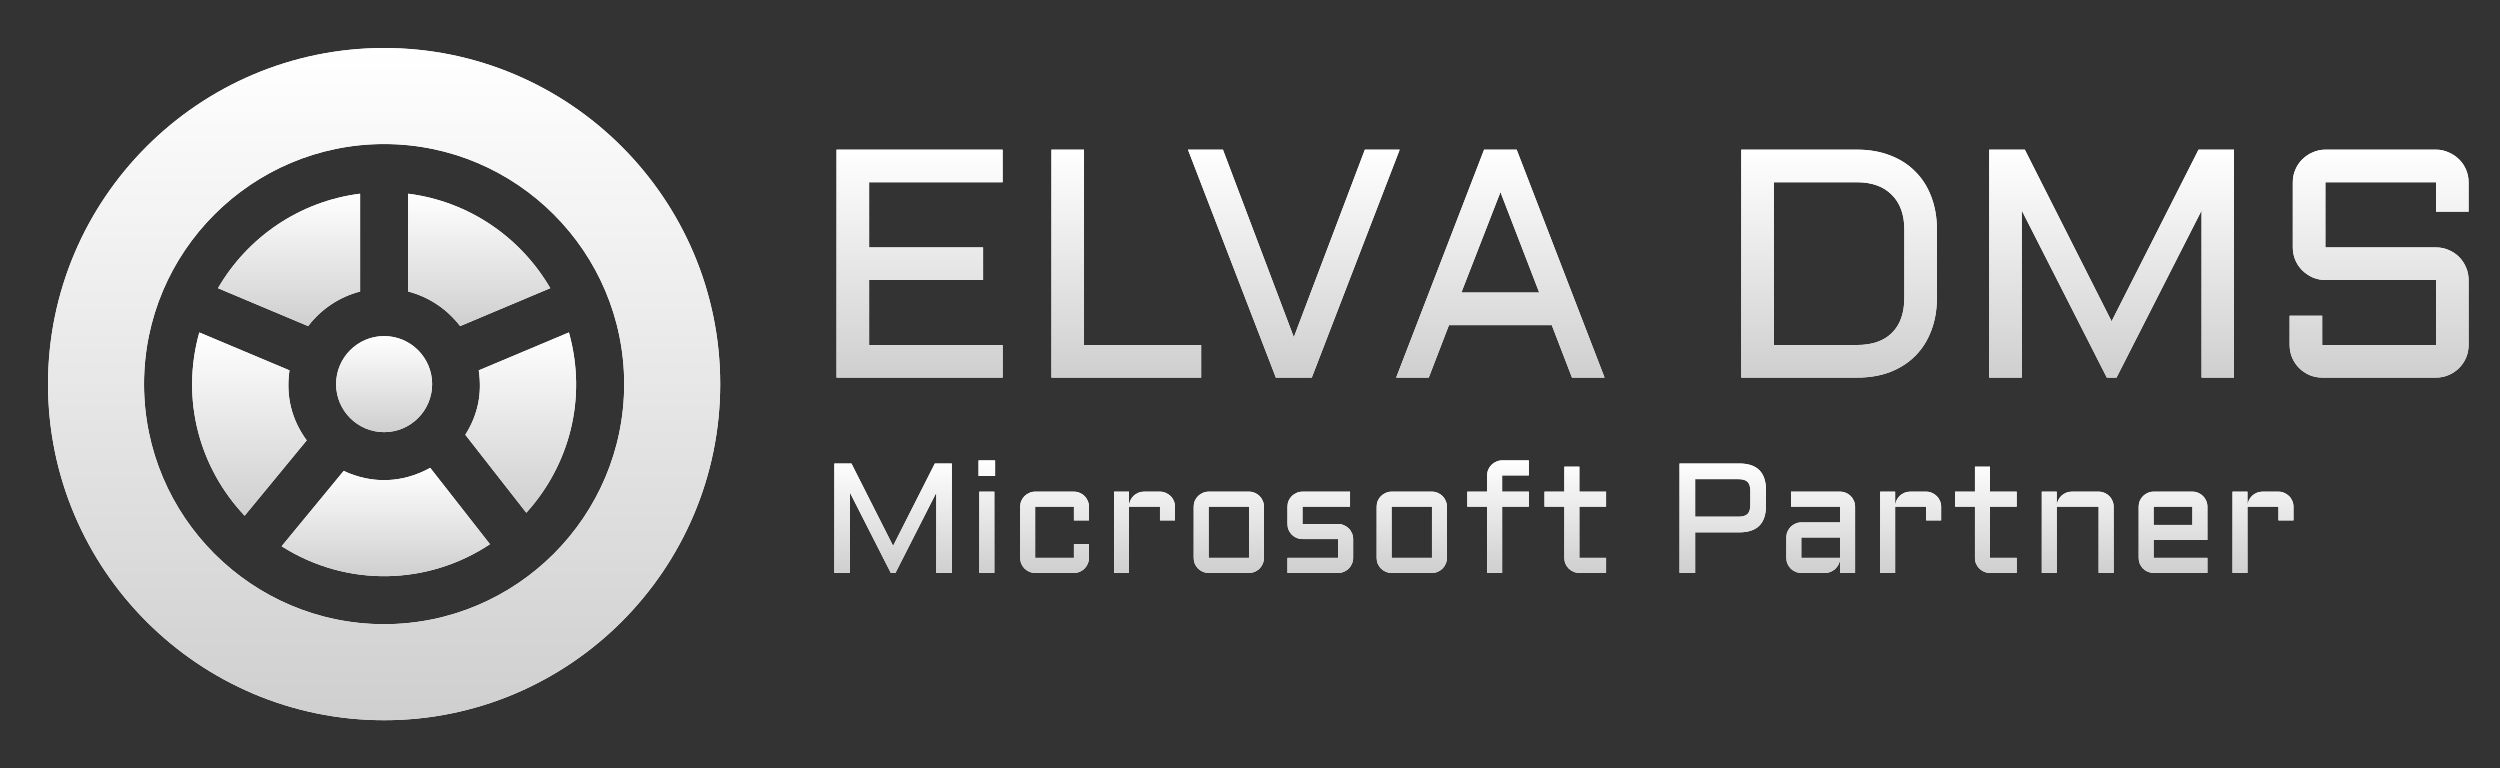 <svg width="192" height="59" viewBox="0 0 192 59" fill="none" xmlns="http://www.w3.org/2000/svg">
<rect x="0" y="0" width="192" height="59" fill="#333333" stroke="none"/>
<path d="M23.664 25.045L16.742 22.134C19.001 18.235 22.991 15.463 27.657 14.877V22.387C26.04 22.807 24.65 23.755 23.664 25.045Z" fill="white"/>
<path d="M23.664 25.045L16.742 22.134C19.001 18.235 22.991 15.463 27.657 14.877V22.387C26.04 22.807 24.65 23.755 23.664 25.045Z" fill="url(#paint0_linear_104_19848)"/>
<path d="M23.553 33.821L18.787 39.606C15.315 35.928 13.866 30.688 15.307 25.533L22.231 28.444C21.938 30.48 22.421 32.267 23.553 33.821Z" fill="white"/>
<path d="M23.553 33.821L18.787 39.606C15.315 35.928 13.866 30.688 15.307 25.533L22.231 28.444C21.938 30.48 22.421 32.267 23.553 33.821Z" fill="url(#paint1_linear_104_19848)"/>
<path d="M29.5 25.812C31.554 25.812 33.188 27.488 33.188 29.5C33.188 31.534 31.534 33.188 29.5 33.188C27.466 33.188 25.812 31.534 25.812 29.5C25.812 27.49 27.446 25.812 29.5 25.812Z" fill="white"/>
<path d="M29.5 25.812C31.554 25.812 33.188 27.488 33.188 29.5C33.188 31.534 31.534 33.188 29.5 33.188C27.466 33.188 25.812 31.534 25.812 29.5C25.812 27.49 27.446 25.812 29.5 25.812Z" fill="url(#paint2_linear_104_19848)"/>
<path d="M31.344 22.387V14.877C36.01 15.463 39.998 18.233 42.259 22.132L35.337 25.043C34.351 23.755 32.959 22.807 31.344 22.387Z" fill="white"/>
<path d="M31.344 22.387V14.877C36.01 15.463 39.998 18.233 42.259 22.132L35.337 25.043C34.351 23.755 32.959 22.807 31.344 22.387Z" fill="url(#paint3_linear_104_19848)"/>
<path d="M29.5 3.688C15.266 3.688 3.688 15.266 3.688 29.5C3.688 43.734 15.266 55.312 29.5 55.312C43.734 55.312 55.312 43.734 55.312 29.5C55.312 15.266 43.734 3.688 29.5 3.688ZM29.5 47.938C19.334 47.938 11.062 39.666 11.062 29.5C11.062 19.334 19.334 11.062 29.5 11.062C39.666 11.062 47.938 19.334 47.938 29.5C47.938 39.666 39.666 47.938 29.5 47.938Z" fill="white"/>
<path d="M29.5 3.688C15.266 3.688 3.688 15.266 3.688 29.5C3.688 43.734 15.266 55.312 29.5 55.312C43.734 55.312 55.312 43.734 55.312 29.5C55.312 15.266 43.734 3.688 29.5 3.688ZM29.5 47.938C19.334 47.938 11.062 39.666 11.062 29.5C11.062 19.334 19.334 11.062 29.5 11.062C39.666 11.062 47.938 19.334 47.938 29.5C47.938 39.666 39.666 47.938 29.5 47.938Z" fill="url(#paint4_linear_104_19848)"/>
<path d="M33.04 35.93L37.629 41.795C32.891 44.938 26.659 45.143 21.629 41.953L26.395 36.166C28.549 37.174 30.89 37.119 33.04 35.93Z" fill="white"/>
<path d="M33.04 35.93L37.629 41.795C32.891 44.938 26.659 45.143 21.629 41.953L26.395 36.166C28.549 37.174 30.89 37.119 33.04 35.93Z" fill="url(#paint5_linear_104_19848)"/>
<path d="M40.421 39.378L35.738 33.391C36.76 31.761 37.016 30.148 36.769 28.443L43.692 25.531C45.116 30.616 43.72 35.733 40.421 39.378Z" fill="white"/>
<path d="M40.421 39.378L35.738 33.391C36.76 31.761 37.016 30.148 36.769 28.443L43.692 25.531C45.116 30.616 43.72 35.733 40.421 39.378Z" fill="url(#paint6_linear_104_19848)"/>
<path d="M64.246 11.494H77.002V13.997H66.749V19.001H75.501V21.504H66.749V26.497H77.002V28.999H64.246V11.494ZM83.252 11.494V26.497H92.249V28.999H80.75V11.494H83.252ZM97.986 28.999L91.236 11.494H93.921L99.366 25.898L104.822 11.494H107.496L100.745 28.999H97.986ZM116.48 11.494L123.23 28.999H120.728L119.178 24.971H111.28L109.729 28.999H107.227L113.978 11.494H116.48ZM112.232 22.468H118.213L115.235 14.753L112.232 22.468ZM142.627 26.497C143.791 26.497 144.686 26.183 145.313 25.557C145.94 24.93 146.253 24.035 146.253 22.871V17.622C146.253 17.052 146.172 16.544 146.009 16.096C145.846 15.649 145.606 15.27 145.289 14.961C144.979 14.643 144.601 14.403 144.153 14.241C143.706 14.078 143.197 13.997 142.627 13.997H136.231V26.497H142.627ZM133.729 28.999V11.494H142.627C143.563 11.494 144.406 11.641 145.154 11.934C145.911 12.218 146.554 12.629 147.083 13.166C147.62 13.695 148.031 14.338 148.316 15.095C148.609 15.852 148.755 16.694 148.755 17.622V22.871C148.755 23.799 148.609 24.641 148.316 25.398C148.031 26.155 147.62 26.802 147.083 27.339C146.554 27.868 145.911 28.279 145.154 28.572C144.406 28.857 143.563 28.999 142.627 28.999H133.729ZM161.805 28.999L155.274 16.169V28.999H152.771V11.494H155.506L162.171 24.678L168.848 11.494H171.57V28.999H169.08V16.169L162.549 28.999H161.805ZM178.589 21.504C178.248 21.504 177.922 21.439 177.613 21.309C177.312 21.17 177.047 20.991 176.819 20.771C176.591 20.544 176.412 20.279 176.282 19.978C176.152 19.669 176.087 19.343 176.087 19.001V13.997C176.087 13.655 176.152 13.333 176.282 13.032C176.412 12.723 176.591 12.459 176.819 12.239C177.047 12.011 177.312 11.832 177.613 11.702C177.922 11.563 178.248 11.494 178.589 11.494H187.085C187.427 11.494 187.749 11.563 188.05 11.702C188.359 11.832 188.628 12.011 188.855 12.239C189.083 12.459 189.262 12.723 189.393 13.032C189.523 13.333 189.588 13.655 189.588 13.997V16.255H187.085V13.997H178.589V19.001H187.085C187.427 19.001 187.749 19.067 188.05 19.197C188.359 19.327 188.628 19.506 188.855 19.734C189.083 19.962 189.262 20.23 189.393 20.54C189.523 20.841 189.588 21.162 189.588 21.504V26.497C189.588 26.838 189.523 27.164 189.393 27.473C189.262 27.774 189.083 28.039 188.855 28.267C188.628 28.494 188.359 28.674 188.05 28.804C187.749 28.934 187.427 28.999 187.085 28.999H178.345C178.003 28.999 177.678 28.934 177.369 28.804C177.068 28.674 176.803 28.494 176.575 28.267C176.347 28.039 176.168 27.774 176.038 27.473C175.908 27.164 175.843 26.838 175.843 26.497V24.25H178.345V26.497H187.085V21.504H178.589Z" fill="white"/>
<path d="M64.246 11.494H77.002V13.997H66.749V19.001H75.501V21.504H66.749V26.497H77.002V28.999H64.246V11.494ZM83.252 11.494V26.497H92.249V28.999H80.75V11.494H83.252ZM97.986 28.999L91.236 11.494H93.921L99.366 25.898L104.822 11.494H107.496L100.745 28.999H97.986ZM116.48 11.494L123.23 28.999H120.728L119.178 24.971H111.28L109.729 28.999H107.227L113.978 11.494H116.48ZM112.232 22.468H118.213L115.235 14.753L112.232 22.468ZM142.627 26.497C143.791 26.497 144.686 26.183 145.313 25.557C145.94 24.93 146.253 24.035 146.253 22.871V17.622C146.253 17.052 146.172 16.544 146.009 16.096C145.846 15.649 145.606 15.27 145.289 14.961C144.979 14.643 144.601 14.403 144.153 14.241C143.706 14.078 143.197 13.997 142.627 13.997H136.231V26.497H142.627ZM133.729 28.999V11.494H142.627C143.563 11.494 144.406 11.641 145.154 11.934C145.911 12.218 146.554 12.629 147.083 13.166C147.62 13.695 148.031 14.338 148.316 15.095C148.609 15.852 148.755 16.694 148.755 17.622V22.871C148.755 23.799 148.609 24.641 148.316 25.398C148.031 26.155 147.62 26.802 147.083 27.339C146.554 27.868 145.911 28.279 145.154 28.572C144.406 28.857 143.563 28.999 142.627 28.999H133.729ZM161.805 28.999L155.274 16.169V28.999H152.771V11.494H155.506L162.171 24.678L168.848 11.494H171.57V28.999H169.08V16.169L162.549 28.999H161.805ZM178.589 21.504C178.248 21.504 177.922 21.439 177.613 21.309C177.312 21.17 177.047 20.991 176.819 20.771C176.591 20.544 176.412 20.279 176.282 19.978C176.152 19.669 176.087 19.343 176.087 19.001V13.997C176.087 13.655 176.152 13.333 176.282 13.032C176.412 12.723 176.591 12.459 176.819 12.239C177.047 12.011 177.312 11.832 177.613 11.702C177.922 11.563 178.248 11.494 178.589 11.494H187.085C187.427 11.494 187.749 11.563 188.05 11.702C188.359 11.832 188.628 12.011 188.855 12.239C189.083 12.459 189.262 12.723 189.393 13.032C189.523 13.333 189.588 13.655 189.588 13.997V16.255H187.085V13.997H178.589V19.001H187.085C187.427 19.001 187.749 19.067 188.05 19.197C188.359 19.327 188.628 19.506 188.855 19.734C189.083 19.962 189.262 20.23 189.393 20.54C189.523 20.841 189.588 21.162 189.588 21.504V26.497C189.588 26.838 189.523 27.164 189.393 27.473C189.262 27.774 189.083 28.039 188.855 28.267C188.628 28.494 188.359 28.674 188.05 28.804C187.749 28.934 187.427 28.999 187.085 28.999H178.345C178.003 28.999 177.678 28.934 177.369 28.804C177.068 28.674 176.803 28.494 176.575 28.267C176.347 28.039 176.168 27.774 176.038 27.473C175.908 27.164 175.843 26.838 175.843 26.497V24.25H178.345V26.497H187.085V21.504H178.589Z" fill="url(#paint7_linear_104_19848)"/>
<path d="M68.414 44L65.279 37.842V44H64.078V35.598H65.391L68.59 41.926L71.795 35.598H73.102V44H71.906V37.842L68.772 44H68.414ZM76.365 37.76V44H75.211V37.76H76.365ZM75.152 35.357H76.424V36.559H75.152V35.357ZM79.5 38.914V42.846H82.477V41.791H83.631V42.846C83.631 43.006 83.6 43.156 83.537 43.297C83.478 43.438 83.397 43.56 83.291 43.666C83.189 43.768 83.068 43.85 82.928 43.912C82.787 43.971 82.637 44 82.477 44H79.5C79.344 44 79.195 43.971 79.055 43.912C78.914 43.85 78.791 43.768 78.686 43.666C78.584 43.56 78.502 43.438 78.439 43.297C78.381 43.156 78.352 43.006 78.352 42.846V38.914C78.352 38.754 78.381 38.603 78.439 38.463C78.502 38.322 78.584 38.201 78.686 38.1C78.791 37.994 78.914 37.912 79.055 37.853C79.195 37.791 79.344 37.76 79.5 37.76H82.477C82.637 37.76 82.787 37.791 82.928 37.853C83.068 37.912 83.189 37.994 83.291 38.1C83.397 38.201 83.478 38.322 83.537 38.463C83.6 38.603 83.631 38.754 83.631 38.914V39.969H82.477V38.914H79.5ZM86.707 38.914V44H85.559V37.76H86.707V38.861C86.715 38.709 86.75 38.566 86.812 38.434C86.875 38.297 86.957 38.18 87.059 38.082C87.164 37.98 87.285 37.902 87.422 37.848C87.559 37.789 87.705 37.76 87.861 37.76H89.086C89.246 37.76 89.394 37.791 89.531 37.853C89.672 37.912 89.795 37.994 89.9 38.1C90.006 38.201 90.088 38.322 90.147 38.463C90.209 38.603 90.24 38.754 90.24 38.914V39.969H89.086V38.914H86.707ZM97.072 42.846C97.072 43.006 97.041 43.156 96.978 43.297C96.92 43.438 96.838 43.56 96.732 43.666C96.631 43.768 96.51 43.85 96.369 43.912C96.232 43.971 96.084 44 95.924 44H92.824C92.668 44 92.519 43.971 92.379 43.912C92.238 43.85 92.115 43.768 92.01 43.666C91.908 43.56 91.826 43.438 91.764 43.297C91.705 43.156 91.676 43.006 91.676 42.846V38.914C91.676 38.754 91.705 38.603 91.764 38.463C91.826 38.322 91.908 38.201 92.01 38.1C92.115 37.994 92.238 37.912 92.379 37.853C92.519 37.791 92.668 37.76 92.824 37.76H95.924C96.084 37.76 96.232 37.791 96.369 37.853C96.51 37.912 96.631 37.994 96.732 38.1C96.838 38.201 96.92 38.322 96.978 38.463C97.041 38.603 97.072 38.754 97.072 38.914V42.846ZM92.824 38.914V42.846H95.924V38.914H92.824ZM102.768 42.846V41.398H100.031C99.871 41.398 99.721 41.369 99.58 41.31C99.439 41.248 99.316 41.166 99.211 41.065C99.109 40.959 99.027 40.836 98.965 40.695C98.906 40.555 98.877 40.404 98.877 40.244V38.914C98.877 38.754 98.906 38.603 98.965 38.463C99.027 38.322 99.109 38.201 99.211 38.1C99.316 37.994 99.439 37.912 99.58 37.853C99.721 37.791 99.871 37.76 100.031 37.76H103.682V38.914H100.031V40.244H102.768C102.928 40.244 103.076 40.275 103.213 40.338C103.354 40.397 103.477 40.478 103.582 40.584C103.688 40.685 103.77 40.807 103.828 40.947C103.891 41.088 103.922 41.238 103.922 41.398V42.846C103.922 43.006 103.891 43.156 103.828 43.297C103.77 43.438 103.688 43.56 103.582 43.666C103.477 43.768 103.354 43.85 103.213 43.912C103.076 43.971 102.928 44 102.768 44H98.877V42.846H102.768ZM111.123 42.846C111.123 43.006 111.092 43.156 111.029 43.297C110.971 43.438 110.889 43.56 110.783 43.666C110.682 43.768 110.561 43.85 110.42 43.912C110.283 43.971 110.135 44 109.975 44H106.875C106.719 44 106.57 43.971 106.43 43.912C106.289 43.85 106.166 43.768 106.061 43.666C105.959 43.56 105.877 43.438 105.814 43.297C105.756 43.156 105.727 43.006 105.727 42.846V38.914C105.727 38.754 105.756 38.603 105.814 38.463C105.877 38.322 105.959 38.201 106.061 38.1C106.166 37.994 106.289 37.912 106.43 37.853C106.57 37.791 106.719 37.76 106.875 37.76H109.975C110.135 37.76 110.283 37.791 110.42 37.853C110.561 37.912 110.682 37.994 110.783 38.1C110.889 38.201 110.971 38.322 111.029 38.463C111.092 38.603 111.123 38.754 111.123 38.914V42.846ZM106.875 38.914V42.846H109.975V38.914H106.875ZM115.365 36.512V37.76H117.416V38.914H115.365V44H114.211V38.914H112.688V37.76H114.211V36.512C114.211 36.352 114.24 36.203 114.299 36.066C114.361 35.926 114.445 35.803 114.551 35.697C114.656 35.592 114.779 35.51 114.92 35.451C115.061 35.389 115.209 35.357 115.365 35.357H117.416V36.512H115.365ZM118.617 37.76H120.141V35.838H121.295V37.76H123.346V38.914H121.295V42.846H123.346V44H121.295C121.139 44 120.99 43.971 120.85 43.912C120.709 43.85 120.586 43.768 120.48 43.666C120.375 43.56 120.291 43.438 120.229 43.297C120.17 43.156 120.141 43.006 120.141 42.846V38.914H118.617V37.76ZM128.988 44V35.598H133.588C134.947 35.598 135.627 36.279 135.627 37.643V38.838C135.627 40.201 134.947 40.883 133.588 40.883H130.189V44H128.988ZM130.189 39.682H133.523C133.844 39.682 134.074 39.611 134.215 39.471C134.355 39.33 134.426 39.1 134.426 38.779V37.701C134.426 37.381 134.355 37.15 134.215 37.01C134.074 36.869 133.844 36.799 133.523 36.799H130.189V39.682ZM137.191 41.275C137.191 41.115 137.221 40.967 137.279 40.83C137.342 40.69 137.424 40.566 137.525 40.461C137.631 40.355 137.754 40.273 137.895 40.215C138.035 40.152 138.184 40.121 138.34 40.121H141.316V38.914H137.549V37.76H141.316C141.477 37.76 141.627 37.791 141.768 37.853C141.908 37.912 142.029 37.994 142.131 38.1C142.236 38.201 142.318 38.322 142.377 38.463C142.439 38.603 142.471 38.754 142.471 38.914V44H141.316V42.945C141.305 43.09 141.266 43.227 141.199 43.355C141.133 43.484 141.047 43.598 140.941 43.695C140.84 43.789 140.723 43.863 140.59 43.918C140.457 43.973 140.316 44 140.168 44H138.34C138.184 44 138.035 43.971 137.895 43.912C137.754 43.85 137.631 43.768 137.525 43.666C137.424 43.56 137.342 43.438 137.279 43.297C137.221 43.156 137.191 43.006 137.191 42.846V41.275ZM138.34 42.846H141.316V41.275H138.34V42.846ZM145.547 38.914V44H144.398V37.76H145.547V38.861C145.555 38.709 145.59 38.566 145.652 38.434C145.715 38.297 145.797 38.18 145.898 38.082C146.004 37.98 146.125 37.902 146.262 37.848C146.398 37.789 146.545 37.76 146.701 37.76H147.926C148.086 37.76 148.234 37.791 148.371 37.853C148.512 37.912 148.635 37.994 148.74 38.1C148.846 38.201 148.928 38.322 148.986 38.463C149.049 38.603 149.08 38.754 149.08 38.914V39.969H147.926V38.914H145.547ZM150.152 37.76H151.676V35.838H152.83V37.76H154.881V38.914H152.83V42.846H154.881V44H152.83C152.674 44 152.525 43.971 152.385 43.912C152.244 43.85 152.121 43.768 152.016 43.666C151.91 43.56 151.826 43.438 151.764 43.297C151.705 43.156 151.676 43.006 151.676 42.846V38.914H150.152V37.76ZM162.328 44H161.174V38.914H157.957V44H156.809V37.76H157.957V38.861C157.965 38.709 158 38.566 158.062 38.434C158.125 38.297 158.207 38.18 158.309 38.082C158.414 37.98 158.535 37.902 158.672 37.848C158.809 37.789 158.955 37.76 159.111 37.76H161.174C161.334 37.76 161.484 37.791 161.625 37.853C161.766 37.912 161.887 37.994 161.988 38.1C162.094 38.201 162.176 38.322 162.234 38.463C162.297 38.603 162.328 38.754 162.328 38.914V44ZM169.529 41.469H165.398V42.846H169.529V44H165.398C165.242 44 165.094 43.971 164.953 43.912C164.812 43.85 164.689 43.768 164.584 43.666C164.482 43.56 164.4 43.438 164.338 43.297C164.279 43.156 164.25 43.006 164.25 42.846V38.914C164.25 38.754 164.279 38.603 164.338 38.463C164.4 38.322 164.482 38.201 164.584 38.1C164.689 37.994 164.812 37.912 164.953 37.853C165.094 37.791 165.242 37.76 165.398 37.76H168.375C168.535 37.76 168.686 37.791 168.826 37.853C168.967 37.912 169.088 37.994 169.189 38.1C169.295 38.201 169.377 38.322 169.436 38.463C169.498 38.603 169.529 38.754 169.529 38.914V41.469ZM165.398 38.914V40.315H168.375V38.914H165.398ZM172.605 38.914V44H171.457V37.76H172.605V38.861C172.613 38.709 172.648 38.566 172.711 38.434C172.773 38.297 172.855 38.18 172.957 38.082C173.062 37.98 173.184 37.902 173.32 37.848C173.457 37.789 173.604 37.76 173.76 37.76H174.984C175.145 37.76 175.293 37.791 175.43 37.853C175.57 37.912 175.693 37.994 175.799 38.1C175.904 38.201 175.986 38.322 176.045 38.463C176.107 38.603 176.139 38.754 176.139 38.914V39.969H174.984V38.914H172.605Z" fill="white"/>
<path d="M68.414 44L65.279 37.842V44H64.078V35.598H65.391L68.59 41.926L71.795 35.598H73.102V44H71.906V37.842L68.772 44H68.414ZM76.365 37.76V44H75.211V37.76H76.365ZM75.152 35.357H76.424V36.559H75.152V35.357ZM79.5 38.914V42.846H82.477V41.791H83.631V42.846C83.631 43.006 83.6 43.156 83.537 43.297C83.478 43.438 83.397 43.56 83.291 43.666C83.189 43.768 83.068 43.85 82.928 43.912C82.787 43.971 82.637 44 82.477 44H79.5C79.344 44 79.195 43.971 79.055 43.912C78.914 43.85 78.791 43.768 78.686 43.666C78.584 43.56 78.502 43.438 78.439 43.297C78.381 43.156 78.352 43.006 78.352 42.846V38.914C78.352 38.754 78.381 38.603 78.439 38.463C78.502 38.322 78.584 38.201 78.686 38.1C78.791 37.994 78.914 37.912 79.055 37.853C79.195 37.791 79.344 37.76 79.5 37.76H82.477C82.637 37.76 82.787 37.791 82.928 37.853C83.068 37.912 83.189 37.994 83.291 38.1C83.397 38.201 83.478 38.322 83.537 38.463C83.6 38.603 83.631 38.754 83.631 38.914V39.969H82.477V38.914H79.5ZM86.707 38.914V44H85.559V37.76H86.707V38.861C86.715 38.709 86.75 38.566 86.812 38.434C86.875 38.297 86.957 38.18 87.059 38.082C87.164 37.98 87.285 37.902 87.422 37.848C87.559 37.789 87.705 37.76 87.861 37.76H89.086C89.246 37.76 89.394 37.791 89.531 37.853C89.672 37.912 89.795 37.994 89.9 38.1C90.006 38.201 90.088 38.322 90.147 38.463C90.209 38.603 90.24 38.754 90.24 38.914V39.969H89.086V38.914H86.707ZM97.072 42.846C97.072 43.006 97.041 43.156 96.978 43.297C96.92 43.438 96.838 43.56 96.732 43.666C96.631 43.768 96.51 43.85 96.369 43.912C96.232 43.971 96.084 44 95.924 44H92.824C92.668 44 92.519 43.971 92.379 43.912C92.238 43.85 92.115 43.768 92.01 43.666C91.908 43.56 91.826 43.438 91.764 43.297C91.705 43.156 91.676 43.006 91.676 42.846V38.914C91.676 38.754 91.705 38.603 91.764 38.463C91.826 38.322 91.908 38.201 92.01 38.1C92.115 37.994 92.238 37.912 92.379 37.853C92.519 37.791 92.668 37.76 92.824 37.76H95.924C96.084 37.76 96.232 37.791 96.369 37.853C96.51 37.912 96.631 37.994 96.732 38.1C96.838 38.201 96.92 38.322 96.978 38.463C97.041 38.603 97.072 38.754 97.072 38.914V42.846ZM92.824 38.914V42.846H95.924V38.914H92.824ZM102.768 42.846V41.398H100.031C99.871 41.398 99.721 41.369 99.58 41.31C99.439 41.248 99.316 41.166 99.211 41.065C99.109 40.959 99.027 40.836 98.965 40.695C98.906 40.555 98.877 40.404 98.877 40.244V38.914C98.877 38.754 98.906 38.603 98.965 38.463C99.027 38.322 99.109 38.201 99.211 38.1C99.316 37.994 99.439 37.912 99.58 37.853C99.721 37.791 99.871 37.76 100.031 37.76H103.682V38.914H100.031V40.244H102.768C102.928 40.244 103.076 40.275 103.213 40.338C103.354 40.397 103.477 40.478 103.582 40.584C103.688 40.685 103.77 40.807 103.828 40.947C103.891 41.088 103.922 41.238 103.922 41.398V42.846C103.922 43.006 103.891 43.156 103.828 43.297C103.77 43.438 103.688 43.56 103.582 43.666C103.477 43.768 103.354 43.85 103.213 43.912C103.076 43.971 102.928 44 102.768 44H98.877V42.846H102.768ZM111.123 42.846C111.123 43.006 111.092 43.156 111.029 43.297C110.971 43.438 110.889 43.56 110.783 43.666C110.682 43.768 110.561 43.85 110.42 43.912C110.283 43.971 110.135 44 109.975 44H106.875C106.719 44 106.57 43.971 106.43 43.912C106.289 43.85 106.166 43.768 106.061 43.666C105.959 43.56 105.877 43.438 105.814 43.297C105.756 43.156 105.727 43.006 105.727 42.846V38.914C105.727 38.754 105.756 38.603 105.814 38.463C105.877 38.322 105.959 38.201 106.061 38.1C106.166 37.994 106.289 37.912 106.43 37.853C106.57 37.791 106.719 37.76 106.875 37.76H109.975C110.135 37.76 110.283 37.791 110.42 37.853C110.561 37.912 110.682 37.994 110.783 38.1C110.889 38.201 110.971 38.322 111.029 38.463C111.092 38.603 111.123 38.754 111.123 38.914V42.846ZM106.875 38.914V42.846H109.975V38.914H106.875ZM115.365 36.512V37.76H117.416V38.914H115.365V44H114.211V38.914H112.688V37.76H114.211V36.512C114.211 36.352 114.24 36.203 114.299 36.066C114.361 35.926 114.445 35.803 114.551 35.697C114.656 35.592 114.779 35.51 114.92 35.451C115.061 35.389 115.209 35.357 115.365 35.357H117.416V36.512H115.365ZM118.617 37.76H120.141V35.838H121.295V37.76H123.346V38.914H121.295V42.846H123.346V44H121.295C121.139 44 120.99 43.971 120.85 43.912C120.709 43.85 120.586 43.768 120.48 43.666C120.375 43.56 120.291 43.438 120.229 43.297C120.17 43.156 120.141 43.006 120.141 42.846V38.914H118.617V37.76ZM128.988 44V35.598H133.588C134.947 35.598 135.627 36.279 135.627 37.643V38.838C135.627 40.201 134.947 40.883 133.588 40.883H130.189V44H128.988ZM130.189 39.682H133.523C133.844 39.682 134.074 39.611 134.215 39.471C134.355 39.33 134.426 39.1 134.426 38.779V37.701C134.426 37.381 134.355 37.15 134.215 37.01C134.074 36.869 133.844 36.799 133.523 36.799H130.189V39.682ZM137.191 41.275C137.191 41.115 137.221 40.967 137.279 40.83C137.342 40.69 137.424 40.566 137.525 40.461C137.631 40.355 137.754 40.273 137.895 40.215C138.035 40.152 138.184 40.121 138.34 40.121H141.316V38.914H137.549V37.76H141.316C141.477 37.76 141.627 37.791 141.768 37.853C141.908 37.912 142.029 37.994 142.131 38.1C142.236 38.201 142.318 38.322 142.377 38.463C142.439 38.603 142.471 38.754 142.471 38.914V44H141.316V42.945C141.305 43.09 141.266 43.227 141.199 43.355C141.133 43.484 141.047 43.598 140.941 43.695C140.84 43.789 140.723 43.863 140.59 43.918C140.457 43.973 140.316 44 140.168 44H138.34C138.184 44 138.035 43.971 137.895 43.912C137.754 43.85 137.631 43.768 137.525 43.666C137.424 43.56 137.342 43.438 137.279 43.297C137.221 43.156 137.191 43.006 137.191 42.846V41.275ZM138.34 42.846H141.316V41.275H138.34V42.846ZM145.547 38.914V44H144.398V37.76H145.547V38.861C145.555 38.709 145.59 38.566 145.652 38.434C145.715 38.297 145.797 38.18 145.898 38.082C146.004 37.98 146.125 37.902 146.262 37.848C146.398 37.789 146.545 37.76 146.701 37.76H147.926C148.086 37.76 148.234 37.791 148.371 37.853C148.512 37.912 148.635 37.994 148.74 38.1C148.846 38.201 148.928 38.322 148.986 38.463C149.049 38.603 149.08 38.754 149.08 38.914V39.969H147.926V38.914H145.547ZM150.152 37.76H151.676V35.838H152.83V37.76H154.881V38.914H152.83V42.846H154.881V44H152.83C152.674 44 152.525 43.971 152.385 43.912C152.244 43.85 152.121 43.768 152.016 43.666C151.91 43.56 151.826 43.438 151.764 43.297C151.705 43.156 151.676 43.006 151.676 42.846V38.914H150.152V37.76ZM162.328 44H161.174V38.914H157.957V44H156.809V37.76H157.957V38.861C157.965 38.709 158 38.566 158.062 38.434C158.125 38.297 158.207 38.18 158.309 38.082C158.414 37.98 158.535 37.902 158.672 37.848C158.809 37.789 158.955 37.76 159.111 37.76H161.174C161.334 37.76 161.484 37.791 161.625 37.853C161.766 37.912 161.887 37.994 161.988 38.1C162.094 38.201 162.176 38.322 162.234 38.463C162.297 38.603 162.328 38.754 162.328 38.914V44ZM169.529 41.469H165.398V42.846H169.529V44H165.398C165.242 44 165.094 43.971 164.953 43.912C164.812 43.85 164.689 43.768 164.584 43.666C164.482 43.56 164.4 43.438 164.338 43.297C164.279 43.156 164.25 43.006 164.25 42.846V38.914C164.25 38.754 164.279 38.603 164.338 38.463C164.4 38.322 164.482 38.201 164.584 38.1C164.689 37.994 164.812 37.912 164.953 37.853C165.094 37.791 165.242 37.76 165.398 37.76H168.375C168.535 37.76 168.686 37.791 168.826 37.853C168.967 37.912 169.088 37.994 169.189 38.1C169.295 38.201 169.377 38.322 169.436 38.463C169.498 38.603 169.529 38.754 169.529 38.914V41.469ZM165.398 38.914V40.315H168.375V38.914H165.398ZM172.605 38.914V44H171.457V37.76H172.605V38.861C172.613 38.709 172.648 38.566 172.711 38.434C172.773 38.297 172.855 38.18 172.957 38.082C173.062 37.98 173.184 37.902 173.32 37.848C173.457 37.789 173.604 37.76 173.76 37.76H174.984C175.145 37.76 175.293 37.791 175.43 37.853C175.57 37.912 175.693 37.994 175.799 38.1C175.904 38.201 175.986 38.322 176.045 38.463C176.107 38.603 176.139 38.754 176.139 38.914V39.969H174.984V38.914H172.605Z" fill="url(#paint8_linear_104_19848)"/>
<defs>
<linearGradient id="paint0_linear_104_19848" x1="22.2" y1="14.877" x2="22.2" y2="25.045" gradientUnits="userSpaceOnUse">
<stop stop-color="white"/>
<stop offset="1" stop-color="#CFCFCF"/>
</linearGradient>
<linearGradient id="paint1_linear_104_19848" x1="19.153" y1="25.533" x2="19.153" y2="39.606" gradientUnits="userSpaceOnUse">
<stop stop-color="white"/>
<stop offset="1" stop-color="#CFCFCF"/>
</linearGradient>
<linearGradient id="paint2_linear_104_19848" x1="29.5" y1="25.812" x2="29.5" y2="33.188" gradientUnits="userSpaceOnUse">
<stop stop-color="white"/>
<stop offset="1" stop-color="#CFCFCF"/>
</linearGradient>
<linearGradient id="paint3_linear_104_19848" x1="36.801" y1="14.877" x2="36.801" y2="25.043" gradientUnits="userSpaceOnUse">
<stop stop-color="white"/>
<stop offset="1" stop-color="#CFCFCF"/>
</linearGradient>
<linearGradient id="paint4_linear_104_19848" x1="29.5" y1="3.688" x2="29.5" y2="55.312" gradientUnits="userSpaceOnUse">
<stop stop-color="white"/>
<stop offset="1" stop-color="#CFCFCF"/>
</linearGradient>
<linearGradient id="paint5_linear_104_19848" x1="29.629" y1="35.93" x2="29.629" y2="44.251" gradientUnits="userSpaceOnUse">
<stop stop-color="white"/>
<stop offset="1" stop-color="#CFCFCF"/>
</linearGradient>
<linearGradient id="paint6_linear_104_19848" x1="39.993" y1="25.531" x2="39.993" y2="39.378" gradientUnits="userSpaceOnUse">
<stop stop-color="white"/>
<stop offset="1" stop-color="#CFCFCF"/>
</linearGradient>
<linearGradient id="paint7_linear_104_19848" x1="126.917" y1="11.494" x2="126.917" y2="28.999" gradientUnits="userSpaceOnUse">
<stop stop-color="white"/>
<stop offset="1" stop-color="#CFCFCF"/>
</linearGradient>
<linearGradient id="paint8_linear_104_19848" x1="120.109" y1="35.357" x2="120.109" y2="44" gradientUnits="userSpaceOnUse">
<stop stop-color="white"/>
<stop offset="1" stop-color="#CFCFCF"/>
</linearGradient>
</defs>
</svg>
